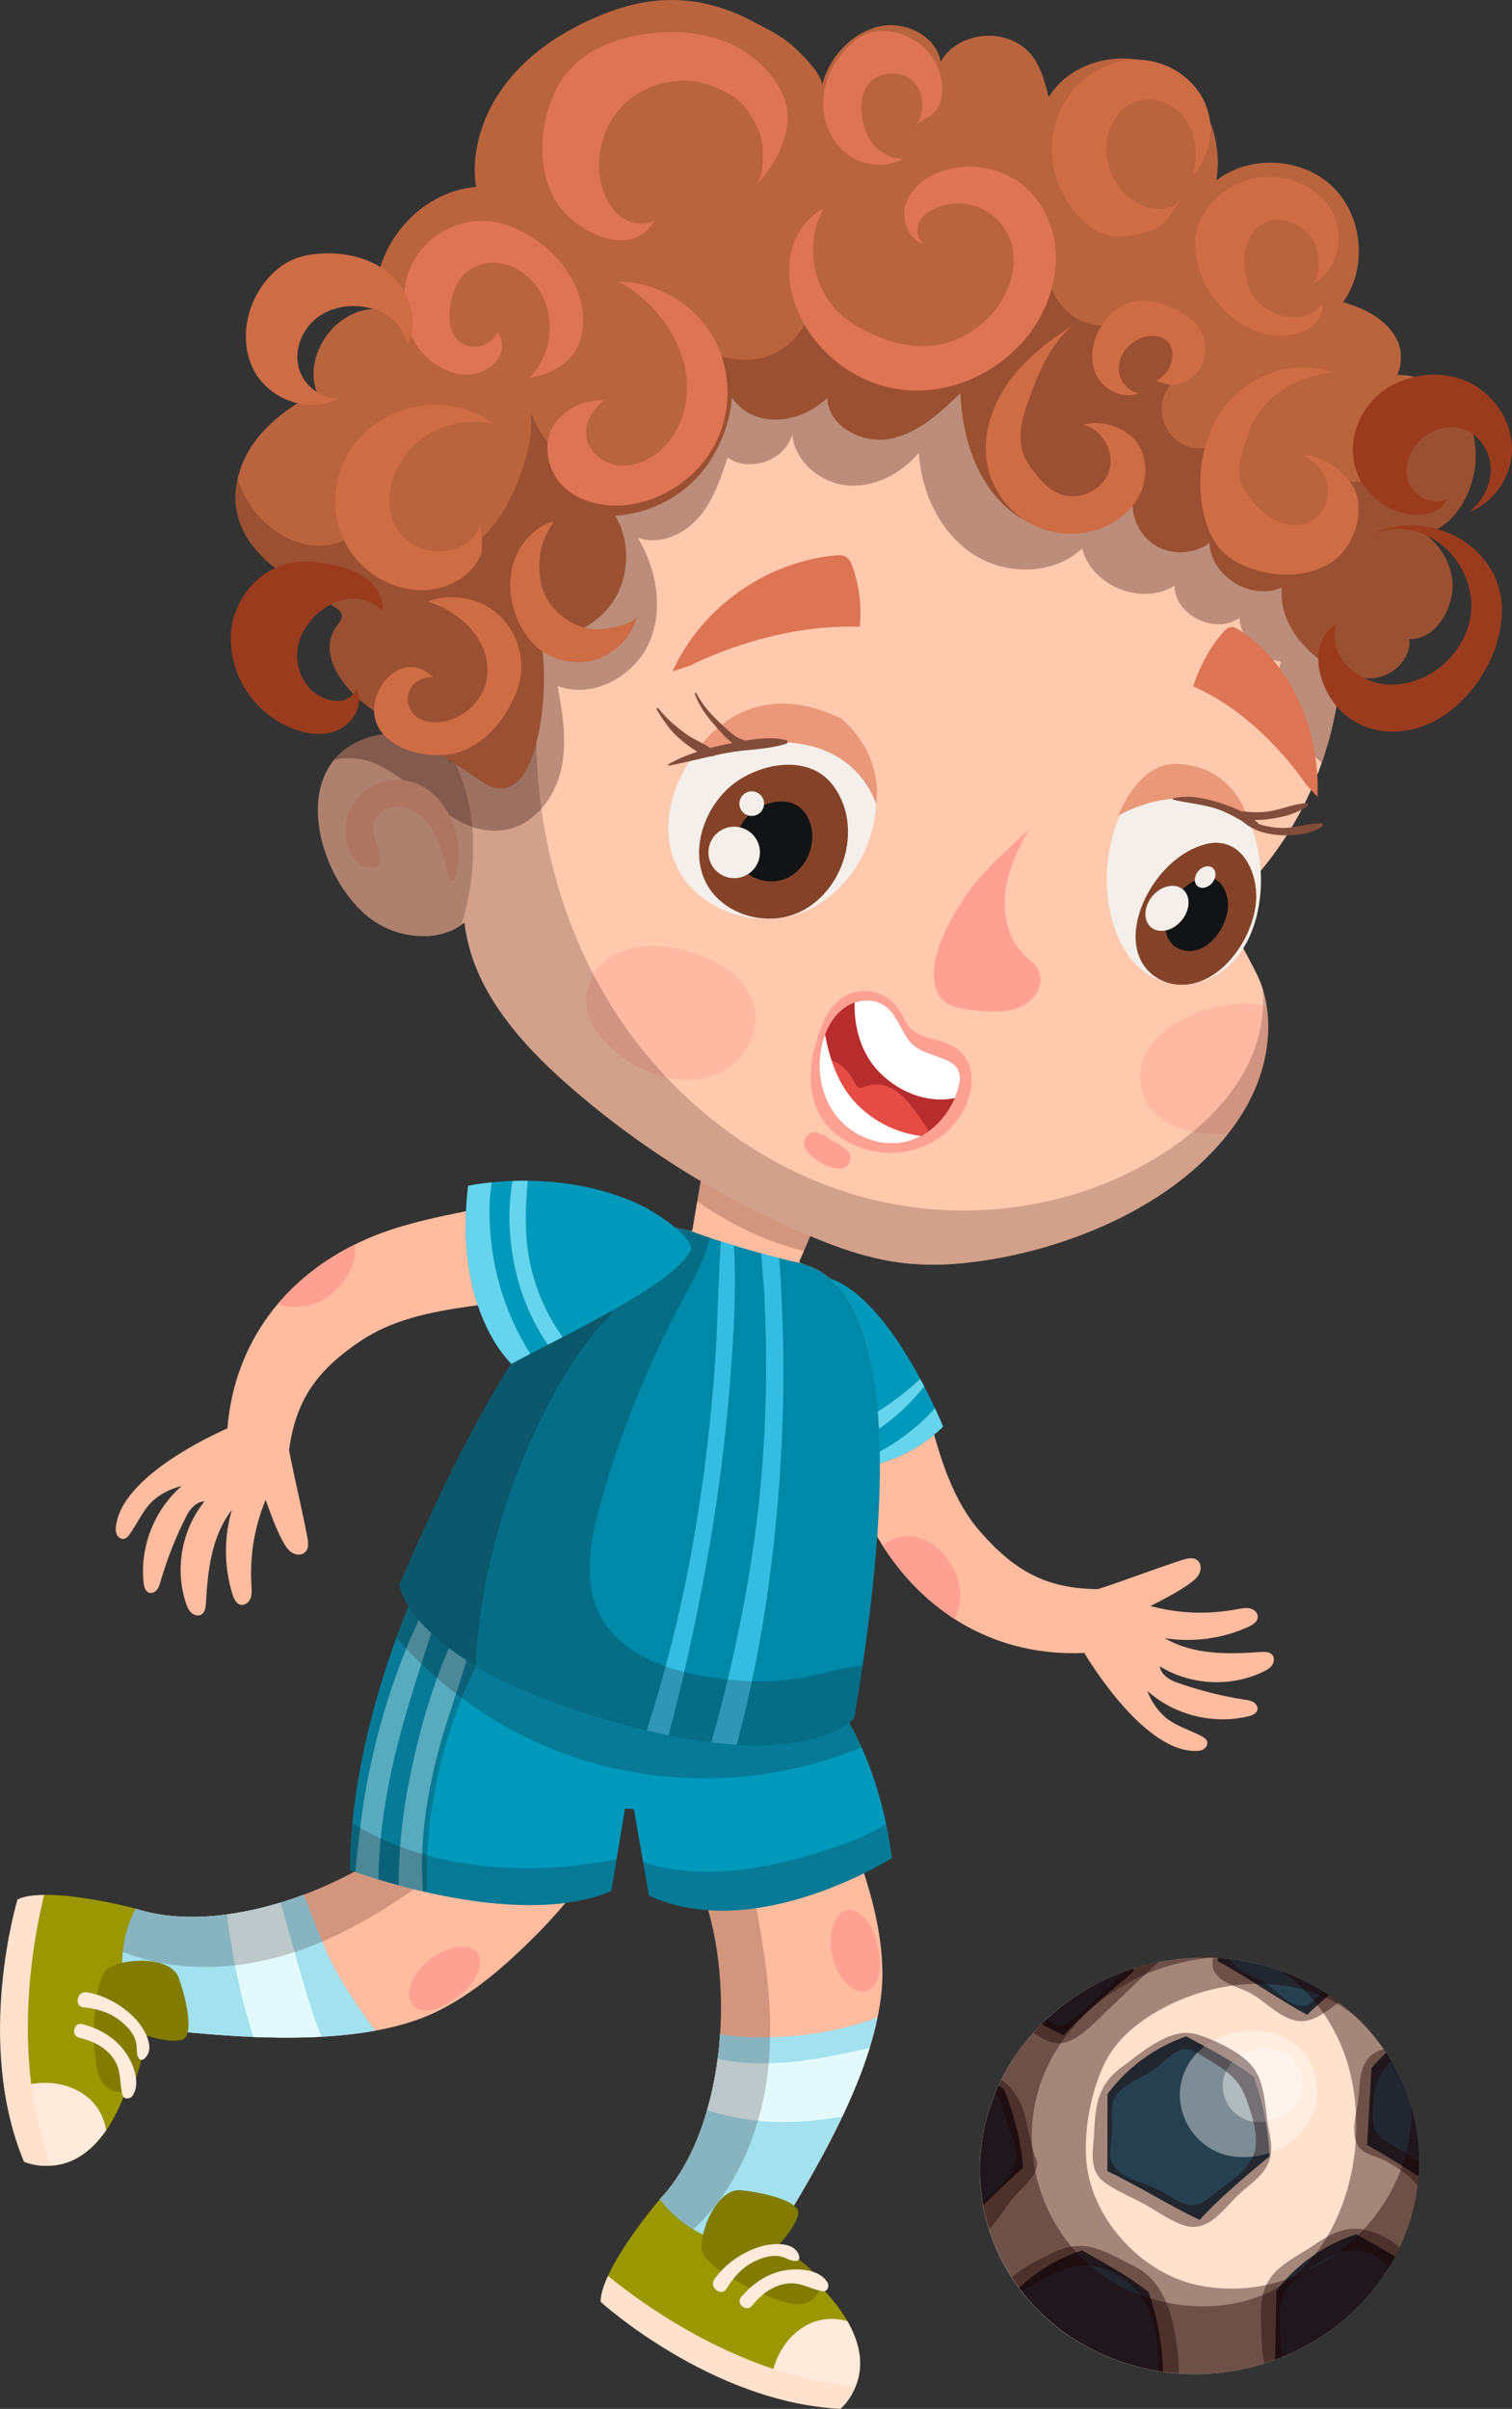 <svg width="130" height="207" viewBox="0 0 130 207" fill="none" xmlns="http://www.w3.org/2000/svg">
<rect x="0" y="0" width="130" height="207" fill="#333333" stroke="none"/>
<g clip-path="url(#clip0_118_9582)">
<path d="M79.897 121.768C80.858 125.372 81.911 128.911 84.278 131.621C87.207 134.972 89.952 136.532 94.409 136.558C96.779 135.789 99.258 134.826 101.625 134.059C102.062 133.919 102.579 133.791 102.939 134.07C103.266 134.323 103.303 134.829 103.127 135.202C102.952 135.577 102.613 135.846 102.276 136.086C101.223 136.834 100.066 137.424 98.911 138.008C101.377 138.678 103.893 138.751 106.406 138.279C106.762 138.211 107.127 138.136 107.48 138.217C107.83 138.3 108.162 138.597 108.146 138.957C108.128 139.362 107.718 139.622 107.347 139.792C105.11 140.817 102.568 141.161 100.141 140.77C102.605 142.217 105.523 142.16 108.376 141.962C108.747 141.936 109.183 141.936 109.411 142.23C109.601 142.478 109.546 142.851 109.364 143.104C109.181 143.357 108.896 143.516 108.614 143.654C105.826 145.005 102.354 144.823 99.721 143.193C99.794 143.855 100.486 144.33 101.116 144.557C103.033 145.245 105.016 145.749 107.028 146.059C107.284 146.098 107.551 146.137 107.773 146.273C107.995 146.408 108.164 146.664 108.112 146.92C108.044 147.253 107.663 147.407 107.328 147.488C104.316 148.218 100.964 147.379 98.655 145.31C98.968 146.234 99.681 147.227 100.478 147.791C101.341 148.401 102.38 148.703 103.313 149.196C103.512 149.301 103.723 149.434 103.791 149.65C103.885 149.947 103.645 150.268 103.352 150.378C103.06 150.487 102.845 150.472 102.534 150.456C97.994 150.216 93.273 142.092 93.255 142.092C93.255 142.087 93.26 142.066 93.265 142.037C85.874 142.4 79.387 138.816 75.408 132.038C74.089 129.79 73.183 127.328 72.339 124.864C72.067 124.073 71.803 123.278 71.555 122.48L79.891 121.763L79.897 121.768Z" fill="#FFBC9F"/>
<path d="M76.386 132.489C78.523 131.12 80.939 132.799 81.963 134.742C82.737 136.208 82.763 137.838 82.05 139.108C79.685 137.585 77.611 135.491 75.928 132.878C76.056 132.734 76.205 132.604 76.383 132.489H76.386Z" fill="#FFA192"/>
<path d="M65.969 110.186C65.418 113.56 67.38 121.763 69.481 126.311C69.481 126.311 76.239 127.333 81.085 122.6C81.085 122.6 76.986 112.363 71.861 110.058C70.173 109.299 66.267 108.36 65.969 110.186Z" fill="#0099BC"/>
<path d="M69.585 124.918C73.655 124.634 76.992 122.203 79.466 119.139C79.356 118.925 79.238 118.706 79.118 118.484C76.352 121.137 72.927 122.837 69.486 124.551C69.313 124.637 69.392 124.931 69.585 124.918Z" fill="#66D4ED"/>
<path d="M80.383 121.007C80.168 121.254 79.949 121.497 79.719 121.721C78.656 122.762 77.48 123.672 76.195 124.426C74.862 125.208 73.444 125.818 72.004 126.374C74.415 126.238 78.107 125.503 81.083 122.597C81.083 122.597 80.832 121.974 80.383 121.004V121.007Z" fill="#66D4ED"/>
<path d="M46.078 159.782C44.246 159.498 42.436 159.096 40.604 158.812C38.76 158.525 37.205 158.288 35.562 157.383C29.375 162.654 18.81 166.326 11.657 164.012C10.39 164.317 9.52 171.297 11.71 174.16C19.296 175.057 30.747 176.215 37.6 172.84C40.782 171.273 43.483 168.887 45.994 166.383C47.927 164.456 49.531 162.5 50.953 160.484C49.328 160.244 47.7 160.035 46.078 159.782Z" fill="#FFBC9F"/>
<path d="M26.123 162.812C21.17 164.669 15.832 165.361 11.655 164.012C10.388 164.317 9.518 171.296 11.707 174.16C17.557 174.851 25.703 175.696 32.268 174.502C31.053 172.908 29.943 171.234 28.96 169.486C27.79 167.403 27.038 165.055 26.123 162.815V162.812Z" fill="#A3E1EF"/>
<path d="M27.646 175.018C27.38 174.369 27.134 173.709 26.915 173.047C25.862 169.888 25.075 166.662 24.114 163.496C22.586 163.96 21.042 164.307 19.524 164.511C19.599 165.259 19.707 166.015 19.835 166.787C20.302 169.568 20.906 172.355 21.784 175.039C23.738 175.117 25.715 175.123 27.643 175.018H27.646Z" fill="#E3FAFC"/>
<g style="mix-blend-mode:overlay" opacity="0.2">
<path d="M35.562 157.383C29.376 162.654 18.811 166.326 11.658 164.012C11.07 164.153 10.568 165.731 10.416 167.669C15.117 169.609 20.631 169.341 25.494 167.695C29.167 166.451 32.545 164.484 35.703 162.26C36.986 161.357 38.906 160.207 39.507 158.637C38.123 158.403 36.868 158.105 35.562 157.385V157.383Z" fill="#1C0000"/>
</g>
<path d="M37.932 172.46C36.628 173.14 34.872 172.726 35.209 170.968C35.499 169.463 36.926 168.159 38.295 167.601C39.549 167.087 41.592 167.095 41.239 168.97C40.939 170.569 39.275 171.758 37.932 172.46Z" fill="#FFA192"/>
<path d="M12.156 174.708C12.156 174.708 8.812 169.492 11.657 164.01C11.657 164.01 4.065 162.01 1.722 163.217C1.722 163.217 -2.004 175.467 2.276 185.748C2.276 185.748 9.437 189.206 12.156 174.708Z" fill="#9B9700"/>
<path d="M2.276 185.747C2.265 185.721 2.255 185.695 2.244 185.669C1.847 183.572 1.709 181.429 1.847 179.3C3.817 178.667 6.15 178.964 7.684 180.351C8.462 181.053 8.972 182.054 9.131 183.061C6.027 187.56 2.276 185.75 2.276 185.75V185.747Z" fill="#FFEADC"/>
<path d="M4.374 186.097C3.02 186.222 2.059 185.758 2.059 185.758C-2.22 175.477 1.505 163.227 1.505 163.227C2.043 162.951 2.861 162.844 3.799 162.841C2.989 166.067 0.81 176.692 4.374 186.094V186.097Z" fill="#FFE1CC"/>
<path d="M11.072 179.689C11.072 179.689 8.951 180.297 8.392 177.978C7.833 175.66 7.995 170.037 9.28 169.155C10.563 168.271 14.675 168.031 15.367 169.969C16.057 171.907 16.728 175.021 15.615 175.297C14.502 175.573 12.548 174.916 12.548 174.916C12.548 174.916 12.049 178.659 11.072 179.689Z" fill="#827B00"/>
<path d="M7.08 173.936C8.499 174.314 9.774 175.024 10.672 176.208C11.407 177.175 12.159 178.951 11.396 180.088C11.192 180.393 10.644 180.446 10.531 180.015C10.249 178.946 10.458 177.971 9.805 176.972C9.134 175.944 7.976 175.373 6.814 175.107C6.061 174.935 6.33 173.738 7.078 173.939L7.08 173.936Z" fill="#FFEADC"/>
<path d="M7.472 171.203C8.969 171.453 10.432 172.27 11.501 173.334C12.264 174.095 13.507 175.949 12.405 176.917C12.269 177.034 12.031 177.063 11.929 176.878C11.681 176.435 11.809 176.067 11.712 175.574C11.569 174.841 11.049 174.252 10.492 173.774C9.526 172.945 8.418 172.627 7.18 172.494C6.346 172.405 6.618 171.059 7.472 171.2V171.203Z" fill="#FFEADC"/>
<path d="M56.724 188.995C62.518 182.884 63.359 169.669 60.107 161.908C59.678 160.888 59.174 159.91 58.623 158.961L67.461 147.329C69.906 150.886 72.036 154.54 73.642 159.073C74.826 162.411 75.821 165.872 75.868 169.416C75.973 177.042 70 186.864 65.925 193.316C62.395 194.057 56.457 190.267 56.726 188.997L56.724 188.995Z" fill="#FFBC9F"/>
<path d="M65.69 175.078C64.535 175.086 63.373 175.036 62.231 174.849C62.129 174.833 62.022 174.804 61.912 174.776C61.546 180.268 59.864 185.677 56.721 188.992C56.452 190.265 62.388 194.054 65.92 193.311C69.319 187.93 74.034 180.211 75.448 173.373C72.354 174.512 68.976 175.055 65.69 175.076V175.078Z" fill="#A3E1EF"/>
<path d="M71.926 176.591C68.958 177.193 65.982 177.533 62.962 177.144C62.584 177.094 62.158 177.008 61.708 176.904C61.51 178.427 61.204 179.921 60.791 181.345C61.541 181.57 62.244 181.742 62.803 181.867C66.016 182.587 69.219 182.423 72.42 181.885C73.347 179.929 74.165 177.942 74.771 175.991C73.82 176.208 72.866 176.401 71.928 176.591H71.926Z" fill="#E3FAFC"/>
<g style="mix-blend-mode:overlay" opacity="0.2">
<path d="M59.83 161.29C60.371 160.818 61.131 160.588 62.22 160.747C64.867 161.136 65.125 164.48 65.483 166.569C66.136 170.374 66.46 174.262 66.006 178.109C65.405 183.2 63.273 188.283 59.495 191.686C57.81 190.716 56.598 189.584 56.724 188.995C62.518 182.884 63.359 169.669 60.107 161.908C60.02 161.699 59.921 161.496 59.83 161.293V161.29Z" fill="#1C0000"/>
</g>
<path d="M75.667 168.949C75.722 170.418 74.591 171.821 73.149 170.759C71.913 169.849 71.349 168.003 71.432 166.532C71.508 165.181 72.394 163.345 73.935 164.469C75.252 165.429 75.61 167.439 75.667 168.949Z" fill="#FFA192"/>
<path d="M66.612 193.144C66.612 193.144 60.457 193.913 56.724 188.992C56.724 188.992 51.647 194.972 51.731 197.604C51.731 197.604 61.204 206.231 72.341 206.797C72.341 206.797 78.549 201.834 66.609 193.144H66.612Z" fill="#9B9700"/>
<path d="M72.344 206.799C72.315 206.799 72.286 206.797 72.258 206.794C70.191 206.249 68.192 205.451 66.327 204.41C66.602 202.361 67.874 200.389 69.789 199.601C70.758 199.202 71.881 199.171 72.861 199.463C75.594 204.197 72.344 206.799 72.344 206.799Z" fill="#FFEADC"/>
<path d="M73.559 205.06C73.091 206.333 72.255 207 72.255 207C61.118 206.434 51.645 197.807 51.645 197.807C51.626 197.202 51.88 196.42 52.282 195.575C54.853 197.692 63.524 204.228 73.559 205.063V205.06Z" fill="#FFE1CC"/>
<path d="M70.646 196.266C70.646 196.266 70.282 198.438 67.947 197.945C65.609 197.45 60.595 194.886 60.35 193.35C60.104 191.814 61.653 188.004 63.704 188.215C65.755 188.426 68.859 189.162 68.629 190.283C68.399 191.405 66.965 192.883 66.965 192.883C66.965 192.883 70.136 194.944 70.646 196.269V196.266Z" fill="#827B00"/>
<path d="M63.728 197.387C64.681 196.271 65.87 195.426 67.328 195.126C68.519 194.881 70.45 194.967 71.147 196.143C71.335 196.459 71.147 196.972 70.711 196.892C69.624 196.686 68.83 196.078 67.644 196.237C66.424 196.399 65.413 197.197 64.671 198.13C64.19 198.735 63.226 197.977 63.728 197.39V197.387Z" fill="#FFEADC"/>
<path d="M61.423 195.859C62.294 194.618 63.663 193.65 65.084 193.147C66.1 192.787 68.313 192.466 68.713 193.874C68.762 194.047 68.684 194.273 68.472 194.286C67.965 194.318 67.686 194.047 67.2 193.921C66.476 193.734 65.719 193.95 65.05 194.245C63.885 194.759 63.119 195.619 62.468 196.678C62.03 197.39 60.93 196.566 61.426 195.859H61.423Z" fill="#FFEADC"/>
<path d="M35.489 137.186L47.556 143.868L56.954 144.629L70.905 144.997C70.905 144.997 75.385 149.642 76.683 159.667C76.683 159.667 64.956 167.118 55.794 162.891L54.5 155.468L53.735 155.406L52.557 162.513C44.144 166.031 30.097 160.692 30.097 160.692C30.097 149.05 35.492 137.184 35.492 137.184L35.489 137.186Z" fill="#0099BC"/>
<path d="M40.821 140.139L39.643 139.487C37.446 143.66 36.105 148.388 35.188 152.978C34.658 155.633 34.339 158.356 34.285 161.063C34.279 161.365 34.274 161.684 34.269 162.01C34.917 162.187 35.625 162.364 36.372 162.539C36.32 161.809 36.288 161.078 36.283 160.348C36.267 157.678 36.646 155.031 37.216 152.425C38.13 148.242 39.8 144.273 40.818 140.139H40.821Z" fill="#66D4ED"/>
<path d="M32.534 161.509C32.558 160.286 32.628 159.065 32.748 157.85C33.007 155.239 33.503 152.657 34.138 150.114C35.128 146.155 36.482 142.298 37.678 138.402L36.685 137.852C34.661 141.795 33.224 145.934 32.174 150.307C31.578 152.79 31.134 155.31 30.878 157.85C30.786 158.752 30.635 159.801 30.559 160.865C30.974 161.011 31.651 161.24 32.529 161.509H32.534Z" fill="#66D4ED"/>
<g style="mix-blend-mode:overlay" opacity="0.2">
<path d="M42.146 140.874C38.394 147.441 36.468 155.054 36.688 162.612C32.868 161.749 30.091 160.695 30.091 160.695C30.091 149.053 35.486 137.187 35.486 137.187L42.146 140.874Z" fill="#1C0000"/>
</g>
<g style="mix-blend-mode:overlay" opacity="0.2">
<path d="M50.495 151.358C44.163 149.457 38.418 145.696 34.081 140.72C34.883 138.519 35.489 137.187 35.489 137.187L47.556 143.868L56.954 144.63L70.905 144.997C70.905 144.997 72.509 146.664 74.076 150.151C66.662 153.218 58.184 153.666 50.495 151.356V151.358Z" fill="#1C0000"/>
</g>
<path d="M74.891 117.139C73.044 108.117 68.467 108.962 68.739 108.368C69.177 107.406 71.793 101.159 71.793 101.159L66.076 100.421L60.867 97.962C60.867 97.962 59.689 104.631 59.537 105.676C59.42 106.493 54.053 101.219 43.964 117.139H74.891Z" fill="#FFBC9F"/>
<g style="mix-blend-mode:overlay" opacity="0.2">
<path d="M60.867 97.962L66.076 100.421L67.887 100.656C69.01 101.206 70.165 101.717 71.351 102.208C70.761 103.616 69.716 106.104 69.12 107.489C68.877 107.442 68.629 107.385 68.37 107.312C65.251 106.43 62.529 105.006 59.942 103.248C60.337 100.959 60.867 97.962 60.867 97.962Z" fill="#1C0000"/>
</g>
<path d="M59.328 105.763C60.747 106.292 62.315 106.811 64.055 107.309C65.789 107.828 67.388 108.235 68.869 108.556C70.173 109.166 79.941 109.891 73.433 147.663C73.433 147.663 69.008 152.809 52.17 147.778C35.275 142.937 34.334 136.222 34.334 136.222C49.288 100.92 57.902 105.575 59.328 105.765V105.763Z" fill="#0088A8"/>
<path d="M58.424 145.41C59.545 140.733 60.507 136 61.272 131.253C61.99 126.796 62.518 122.308 62.84 117.804C63.098 114.21 63.318 110.608 63.109 107.028C62.722 106.91 62.343 106.793 61.972 106.673C61.737 110.256 61.714 113.853 61.455 117.441C61.115 122.177 60.551 126.898 59.762 131.579C59.023 135.974 58.056 140.308 56.844 144.598C56.455 145.973 56.039 147.339 55.613 148.703C56.256 148.86 56.878 148.998 57.481 149.121C57.81 147.887 58.127 146.648 58.424 145.407V145.41Z" fill="#33BDE2"/>
<path d="M64.25 146.283C65.285 141.802 66.024 137.241 66.528 132.669C67.035 128.066 67.315 123.421 67.352 118.792C67.37 116.414 67.32 114.032 67.197 111.657C67.137 110.493 67.106 109.299 67.001 108.115C66.497 107.99 65.985 107.857 65.455 107.708C65.528 109.028 65.677 110.35 65.737 111.654C65.839 113.912 65.883 116.171 65.862 118.432C65.82 123.121 65.491 127.795 64.841 132.44C64.232 136.798 63.37 141.106 62.315 145.378C61.954 146.836 61.567 148.286 61.154 149.728C61.928 149.822 62.657 149.887 63.344 149.926C63.665 148.716 63.968 147.498 64.25 146.28V146.283Z" fill="#33BDE2"/>
<g style="mix-blend-mode:overlay" opacity="0.2">
<path d="M59.328 105.763C59.874 105.966 60.449 106.167 61.04 106.368C60.538 108.352 59.503 110.152 58.539 111.962C55.629 117.428 53.312 123.207 51.635 129.167C50.738 132.349 50.064 135.911 51.603 138.837C53.322 142.105 57.246 143.516 60.896 144.108C63.974 144.609 67.177 144.669 70.218 143.923C71.707 143.558 72.971 143.276 74.165 143.12C73.948 144.572 73.708 146.082 73.433 147.665C73.433 147.665 69.008 152.811 52.17 147.78C35.275 142.94 34.334 136.224 34.334 136.224C49.288 100.922 57.902 105.577 59.328 105.768V105.763Z" fill="#1C0000"/>
</g>
<g style="mix-blend-mode:overlay" opacity="0.2">
<path d="M50.229 109.129C51.316 109.505 52.366 110.18 52.69 111.114C53.254 112.736 51.906 113.516 50.963 114.692C48.528 117.728 46.66 121.384 45.14 124.947C42.679 130.708 41.221 136.899 40.876 143.151C34.797 139.513 34.334 136.219 34.334 136.219C40.866 120.798 46.187 113.002 50.231 109.129H50.229Z" fill="#1C0000"/>
</g>
<path d="M19.497 122.769C19.497 122.769 19.524 122.777 19.55 122.785C20.13 115.42 24.511 109.453 31.753 106.373C34.154 105.353 36.714 104.769 39.272 104.244C42.166 103.65 45.108 103.123 48.06 103.266C48.946 105.619 49.871 107.901 50.242 110.386C44.079 112.588 36.484 111.573 31.045 115.206C27.343 117.681 25.444 120.203 24.853 124.61C25.316 127.054 25.958 129.631 26.421 132.075C26.507 132.523 26.567 133.053 26.243 133.376C25.951 133.668 25.444 133.639 25.094 133.418C24.744 133.196 24.519 132.826 24.323 132.463C23.712 131.323 23.275 130.103 22.839 128.888C21.859 131.243 21.467 133.728 21.619 136.273C21.64 136.633 21.671 137.006 21.543 137.343C21.415 137.679 21.078 137.969 20.72 137.909C20.32 137.841 20.114 137.4 19.991 137.011C19.257 134.667 19.239 132.108 19.934 129.753C18.183 132.009 17.87 134.907 17.705 137.755C17.684 138.125 17.627 138.558 17.306 138.743C17.034 138.9 16.671 138.801 16.444 138.587C16.214 138.373 16.093 138.07 15.992 137.776C15.004 134.844 15.626 131.428 17.58 129.028C16.911 129.015 16.352 129.644 16.049 130.236C15.121 132.046 14.369 133.947 13.805 135.9C13.732 136.151 13.661 136.406 13.499 136.61C13.337 136.813 13.06 136.949 12.815 136.865C12.491 136.756 12.386 136.357 12.35 136.018C12.007 132.94 13.269 129.73 15.615 127.706C14.659 127.902 13.58 128.478 12.919 129.195C12.203 129.97 11.772 130.961 11.164 131.824C11.033 132.009 10.873 132.2 10.654 132.239C10.346 132.294 10.058 132.017 9.988 131.712C9.917 131.407 9.959 131.198 10.014 130.89C10.829 126.426 19.5 122.782 19.503 122.764L19.497 122.769Z" fill="#FFBC9F"/>
<path d="M23.876 112.063C25.611 110.006 27.831 108.274 30.483 106.959C30.888 109.043 28.806 111.443 26.998 112.05C26.018 112.379 24.869 112.418 23.873 112.063H23.876Z" fill="#FFA192"/>
<path d="M59.362 107.507C57.737 110.517 48.379 114.786 43.98 117.196C43.98 117.196 38.984 112.723 40.246 101.9C40.246 101.9 48.011 100.197 55.057 103.548C56.729 104.344 59.872 106.563 59.362 107.51V107.507Z" fill="#0099BC"/>
<path d="M42.908 110.254C42.279 107.956 42.012 105.575 42.106 103.191C42.125 102.719 42.2 102.177 42.284 101.605C41.014 101.733 40.246 101.9 40.246 101.9C38.982 112.723 43.98 117.196 43.98 117.196C44.463 116.93 45.009 116.643 45.594 116.338C44.405 114.45 43.499 112.408 42.908 110.254Z" fill="#66D4ED"/>
<path d="M45.785 109.437C45.059 106.754 45.134 104.127 45.377 101.47C44.917 101.465 44.479 101.47 44.066 101.485C43.562 104.331 43.807 107.361 44.562 110.084C45.056 111.873 45.824 113.6 46.84 115.154C46.929 115.29 47.026 115.415 47.117 115.548C47.525 115.339 47.94 115.123 48.366 114.904C48.194 114.653 48.034 114.411 47.893 114.194C46.947 112.728 46.242 111.119 45.785 109.437Z" fill="#66D4ED"/>
<path d="M38.909 65.704C37.323 63.539 34.303 62.548 31.74 63.351C24.448 65.636 27.353 75.943 32.205 79.184C34.459 80.689 37.853 81.002 39.935 79.268C40.554 84.883 44.586 89.504 48.836 93.234C55.323 98.924 62.792 103.496 70.813 106.686C74.936 108.326 78.381 108.994 82.797 108.551C91.512 107.677 102.276 103.358 107.007 95.346C108.859 92.214 109.63 88.328 108.528 84.862C107.702 82.259 104.523 78.772 106.485 76.874C116.336 67.344 118.421 50.895 110.636 39.472C101.714 26.385 78.7 17.054 63.312 21.615C50.613 25.381 41.137 36.903 38.477 49.667C37.372 54.974 36.552 60.816 38.906 65.704H38.909Z" fill="#FFC9AE"/>
<path d="M77.723 87.546C76.911 85.684 75.006 84.627 73.007 85.425C71.338 86.093 70.617 88.033 70.149 89.619C69.13 93.077 69.721 96.648 73.251 98.304C76.657 99.905 80.811 98.94 82.742 95.599C83.643 94.037 84.001 91.87 82.645 90.441C81.203 88.92 78.666 89.708 77.723 87.546Z" fill="#FFA192"/>
<g style="mix-blend-mode:overlay" opacity="0.3">
<path d="M113.648 65.529C116.629 56.975 115.838 47.103 110.636 39.472C101.714 26.385 78.7 17.054 63.312 21.615C50.613 25.381 41.137 36.903 38.478 49.667C37.373 54.974 36.552 60.816 38.906 65.704C37.32 63.539 34.3 62.548 31.737 63.351C30.415 63.766 29.433 64.447 28.73 65.299C34.48 63.904 37.736 72.372 43.533 71.29C45.936 70.841 47.674 68.58 48.23 66.204C48.787 63.828 48.39 61.343 47.935 58.944C50.9 60.089 54.466 58.19 55.778 55.3C57.092 52.411 56.465 48.919 54.832 46.196C56.648 46.882 58.756 45.969 60.036 44.511C61.316 43.056 61.951 41.157 62.555 39.316C64.431 40.648 67.495 39.571 68.117 37.357C68.342 39.676 70.546 41.514 72.872 41.713C75.197 41.911 77.493 40.696 79.003 38.914C79.22 42.299 80.785 45.711 83.615 47.591C86.444 49.469 90.579 49.461 93.048 47.127C93.837 50.35 98.151 52.1 100.97 50.34C101.04 52.885 104.502 54.583 106.563 53.084C106.691 54.951 108.264 56.62 110.124 56.862C109.277 60.06 111.03 63.471 113.646 65.531L113.648 65.529Z" fill="#1C0000"/>
</g>
<path opacity="0.4" d="M62.547 83.3C63.757 84.168 64.707 85.467 64.914 86.938C65.186 88.871 64.08 90.855 62.414 91.875C60.747 92.895 58.62 93.012 56.752 92.444C53.382 91.419 48.857 87.929 50.945 83.923C53.027 79.928 59.584 81.172 62.544 83.297L62.547 83.3Z" fill="#FFA192"/>
<path opacity="0.4" d="M107.558 86.239C108.01 86.268 108.462 86.351 108.901 86.474C109.366 89.496 108.577 92.691 107.01 95.346C106.592 96.056 106.124 96.734 105.615 97.383C102.328 97.667 98.349 96.648 98.054 92.908C97.699 88.417 103.919 86.002 107.558 86.239Z" fill="#FFA192"/>
<path d="M29.802 70.429C30.188 68.609 31.878 67.221 33.71 67.044C38.005 66.632 40.476 72.103 39.042 75.603C38.987 75.739 38.773 75.734 38.723 75.596C37.976 73.53 37.73 70.943 35.614 69.725C34.394 69.023 32.683 69.219 32.179 70.719C31.803 71.838 32.696 72.709 32.717 73.796C32.725 74.14 32.505 74.571 32.1 74.573C30.039 74.581 29.444 72.119 29.802 70.429Z" fill="#FFB899"/>
<path d="M80.657 85.41C81.182 86.442 82.525 86.685 83.677 86.805C85.067 86.951 86.535 87.084 87.805 86.5C88.978 85.96 89.877 84.52 89.284 83.373C89.02 82.859 88.523 82.517 88.108 82.116C86.703 80.757 86.214 78.65 86.439 76.71C86.663 74.769 87.515 72.957 88.466 71.248C86.517 73.136 84.555 74.746 83.027 76.989C81.496 79.231 79.424 82.987 80.654 85.407L80.657 85.41Z" fill="#FFA192"/>
<path d="M62.092 62.634C58.892 64.791 56.797 69.089 57.656 72.935C58.542 76.894 62.607 79.218 66.502 78.95C73.627 78.459 77.796 69.19 73.763 63.403C71.129 59.624 65.476 60.352 62.092 62.634Z" fill="#F4EFEA"/>
<path d="M63.145 67.302C60.917 68.972 59.561 72.143 60.318 74.881C61.1 77.703 64.109 79.231 66.907 78.898C72.023 78.29 74.695 71.465 71.581 67.441C69.549 64.812 65.502 65.537 63.145 67.302Z" fill="#844329"/>
<path d="M64.768 69.696C63.61 70.562 62.905 72.21 63.299 73.632C63.704 75.098 65.269 75.89 66.722 75.718C69.379 75.403 70.766 71.859 69.149 69.767C68.093 68.403 65.993 68.778 64.768 69.694V69.696Z" fill="#121314"/>
<path d="M60.922 73.019C60.794 74.234 61.674 75.322 62.892 75.45C64.109 75.578 65.199 74.699 65.327 73.483C65.455 72.268 64.574 71.18 63.357 71.053C62.139 70.925 61.05 71.804 60.922 73.019Z" fill="#F4EFEA"/>
<path d="M63.579 68.948C63.516 69.529 63.939 70.049 64.522 70.111C65.105 70.174 65.624 69.751 65.687 69.17C65.75 68.588 65.327 68.069 64.744 68.006C64.162 67.944 63.642 68.366 63.579 68.948Z" fill="#F4EFEA"/>
<path d="M106.903 69.618C108.643 72.547 109.006 77.228 107.342 80.679C105.63 84.233 102.051 85.365 99.298 84.061C94.258 81.675 93.733 71.676 98.224 67.216C101.155 64.306 105.063 66.522 106.905 69.618H106.903Z" fill="#F4EFEA"/>
<path d="M108.008 77.056C107.989 79.417 106.521 82.325 104.295 83.777C102.001 85.274 99.475 84.664 98.307 82.903C96.175 79.685 99.454 73.564 103.721 72.526C106.506 71.848 108.029 74.563 108.008 77.059V77.056Z" fill="#844329"/>
<path d="M105.583 77.799C105.573 79.025 104.813 80.535 103.655 81.289C102.464 82.066 101.152 81.751 100.546 80.835C99.439 79.163 101.142 75.984 103.357 75.445C104.805 75.092 105.594 76.501 105.583 77.797V77.799Z" fill="#121314"/>
<path d="M99.083 77.007C98.328 77.906 98.276 79.103 98.966 79.685C99.658 80.264 100.831 80.006 101.586 79.106C102.341 78.206 102.393 77.009 101.704 76.428C101.011 75.849 99.838 76.107 99.083 77.007Z" fill="#F4EFEA"/>
<path d="M103.018 74.868C102.657 75.298 102.631 75.872 102.963 76.148C103.295 76.425 103.854 76.302 104.217 75.872C104.577 75.442 104.603 74.868 104.272 74.591C103.94 74.315 103.381 74.438 103.018 74.868Z" fill="#F4EFEA"/>
<g style="mix-blend-mode:overlay" opacity="0.2">
<path d="M32.202 79.182C27.351 75.943 24.446 65.633 31.737 63.349C34.3 62.545 37.32 63.539 38.906 65.701C36.552 60.816 37.373 54.972 38.478 49.664C41.137 36.901 50.61 25.379 63.312 21.613C78.698 17.051 101.714 26.383 110.636 39.47C111.326 40.481 111.934 41.535 112.473 42.62C104.815 34.679 94.835 28.946 84.043 26.578C81.093 25.931 78.068 25.522 75.056 25.715C67.061 26.226 59.757 31.038 54.929 37.42C50.103 43.801 46.793 51.725 46.227 59.7C45.571 68.945 47.616 78.444 52.494 86.33C57.371 94.217 65.141 100.385 74.092 102.847C83.042 105.309 93.095 103.898 100.734 98.63C103.465 96.747 105.92 94.345 107.357 91.359C108.306 89.384 108.763 87.133 108.556 84.969C109.607 88.409 108.836 92.245 107.005 95.346C102.273 103.355 91.51 107.674 82.794 108.55C78.379 108.994 74.933 108.326 70.811 106.686C62.79 103.494 55.321 98.922 48.834 93.234C44.581 89.504 40.552 84.883 39.933 79.268C37.851 81.002 34.457 80.689 32.202 79.184V79.182Z" fill="#1C0000"/>
</g>
<g style="mix-blend-mode:overlay" opacity="0.2">
<path d="M37.858 62.663C38.099 63.706 38.438 64.725 38.909 65.704C37.323 63.539 34.303 62.548 31.74 63.351C24.448 65.636 27.353 75.943 32.205 79.184C34.36 80.624 37.558 80.968 39.653 79.476C40.471 77.038 40.758 74.417 40.664 71.838C40.539 68.356 39.246 65.584 37.858 62.663Z" fill="#1C0000"/>
</g>
<g style="mix-blend-mode:overlay" opacity="0.2">
<path d="M53.009 159.78L52.554 162.515C44.142 166.034 30.094 160.695 30.094 160.695C30.094 159.349 30.17 158.004 30.295 156.671C32.999 158.34 36.066 159.451 39.204 160.007C43.711 160.805 48.497 160.669 53.009 159.78Z" fill="#1C0000"/>
</g>
<g style="mix-blend-mode:overlay" opacity="0.2">
<path d="M55.791 162.894L55.289 160.014C60.214 161.647 65.747 160.648 70.758 159.081C72.626 158.497 74.541 157.782 76.184 156.739C76.378 157.659 76.547 158.635 76.681 159.67C76.681 159.67 64.953 167.121 55.791 162.894Z" fill="#1C0000"/>
</g>
<path d="M125.567 34.911C124.333 33.213 122.217 32.214 120.14 32.214C120.54 31.288 120.569 30.143 120.125 29.228C119.276 27.473 117.353 26.505 115.477 25.965C117.593 23.018 117.18 18.543 114.563 16.029C111.945 13.515 107.449 13.28 104.583 15.505C105.204 11.788 103.459 7.675 100.133 5.892C96.808 4.108 92.126 5.13 90.164 8.348C89.605 6.129 89.025 3.967 86.284 3.229C84.393 2.72 81.911 3.417 80.882 5.318C80.469 2.934 77.496 1.622 75.194 2.376C72.892 3.13 71.265 5.054 70.643 7.394C70.886 6.481 68.59 4.298 67.947 3.769C66.954 2.952 65.755 2.376 64.621 1.787C60.472 -0.378 56.415 -0.535 52.206 1.09C41.581 5.198 40.34 12.837 40.936 16.065C35.894 16.444 31.724 21.55 32.369 26.557C28.908 26.463 26.031 30.475 27.238 33.714C25.24 34.744 23.333 36.048 21.982 37.845C20.631 39.639 19.897 41.986 20.401 44.174C21.295 48.039 25.404 50.05 28.772 52.155C29.052 52.33 29.36 52.551 29.394 52.88C29.43 53.203 29.19 53.482 28.991 53.741C27.15 56.143 29.558 59.377 32.093 61.035C35.039 62.962 37.986 64.89 40.933 66.82C46.9 71.686 47.42 56.203 46.284 54.786C48.821 55.003 51.431 53.707 52.786 51.553C54.142 49.401 54.179 46.49 52.883 44.302C56.128 44.148 59.252 42.359 61.021 39.639C62.092 37.991 62.792 36.082 62.918 34.16C63.435 34.892 64.167 35.484 65.01 35.782C67.103 36.52 69.522 35.711 71.137 34.188C71.184 36.627 74.12 38.163 76.521 37.704C78.922 37.248 80.822 35.474 82.577 33.779C82.718 37.654 84.017 41.739 87.115 44.078C90.214 46.417 95.347 46.18 97.401 42.886C97.215 44.477 98.056 46.141 99.452 46.936C100.847 47.729 102.709 47.607 103.987 46.636C104.081 49.513 107.598 51.678 110.215 50.47C109.925 53.107 111.736 55.587 113.959 57.037C115.281 57.9 116.875 58.513 118.426 58.221C119.978 57.929 121.373 56.476 121.159 54.914C123.124 55.042 124.592 52.896 124.856 50.95C125.122 49.002 124.064 47.025 122.484 45.851C123.751 45.622 124.796 44.693 125.52 43.629C127.265 41.068 127.382 37.417 125.561 34.908L125.567 34.911Z" fill="#BA643E"/>
<g style="mix-blend-mode:overlay" opacity="0.2">
<path d="M124.859 50.953C125.125 49.004 124.067 47.028 122.486 45.854C123.753 45.624 124.799 44.696 125.522 43.632C127.267 41.071 127.385 37.42 125.564 34.911C125.086 34.254 124.475 33.701 123.785 33.27C123.443 33.341 123.106 33.435 122.774 33.562C121.778 33.948 120.867 34.613 120.323 35.531C119.571 36.804 119.592 38.398 118.962 39.736C118.332 41.073 116.391 42.038 115.422 40.922C116.864 43.129 115.524 46.459 113.06 47.403C110.597 48.347 107.618 47.09 106.21 44.863C104.802 42.636 104.831 39.694 105.871 37.271C104.886 38.525 102.942 38.904 101.557 38.111C100.173 37.318 99.517 35.453 100.105 33.969C100.486 33.007 101.293 32.261 101.667 31.296C102.443 29.293 100.324 26.771 98.174 26.797C96.81 27.997 94.739 28.328 93.067 27.611C91.395 26.894 90.209 25.167 90.143 23.352C89.908 24.979 89.158 26.529 88.03 27.723C86.791 29.035 85.138 29.898 83.421 30.459C80.869 31.293 78.055 31.489 75.5 30.662C72.945 29.836 70.473 28.146 69.59 25.613C69.906 28.289 67.328 30.68 64.637 30.9C61.946 31.119 59.367 29.674 57.416 27.812C60.049 30.227 60.731 34.561 58.816 37.579C56.904 40.596 52.533 41.812 49.408 40.075C47.606 39.073 46.378 37.318 45.61 35.378C45.842 37.094 45.414 38.943 44.816 40.607C44.097 42.604 43.13 44.566 41.607 46.044C40.082 47.523 37.919 48.459 35.821 48.118C33.723 47.773 31.847 45.932 31.855 43.812C31.416 45.46 29.807 46.647 28.111 46.858C26.416 47.069 24.691 46.422 23.34 45.379C21.961 44.313 20.971 42.808 20.435 41.152C20.208 42.148 20.179 43.181 20.409 44.18C21.303 48.045 25.412 50.055 28.78 52.16C29.059 52.335 29.368 52.556 29.402 52.885C29.438 53.209 29.198 53.488 28.999 53.746C27.157 56.148 29.566 59.382 32.1 61.04C35.047 62.968 37.994 64.895 40.941 66.825C46.908 71.691 47.428 56.208 46.292 54.792C48.828 55.008 51.438 53.712 52.794 51.558C54.15 49.406 54.187 46.495 52.891 44.307C56.136 44.154 59.26 42.364 61.029 39.644C62.1 37.996 62.8 36.087 62.926 34.165C63.443 34.898 64.174 35.49 65.018 35.787C67.111 36.525 69.53 35.717 71.145 34.194C71.192 36.632 74.128 38.168 76.529 37.709C78.93 37.253 80.829 35.479 82.585 33.784C82.726 37.66 84.025 41.744 87.123 44.083C90.222 46.422 95.355 46.185 97.409 42.891C97.223 44.482 98.064 46.146 99.46 46.941C100.855 47.734 102.717 47.612 103.995 46.642C104.089 49.518 107.605 51.683 110.223 50.475C109.933 53.112 111.744 55.592 113.967 57.042C115.289 57.906 116.883 58.518 118.434 58.226C119.986 57.934 121.381 56.481 121.167 54.919C123.132 55.047 124.6 52.901 124.864 50.955L124.859 50.953Z" fill="#1C0000"/>
</g>
<path d="M73.287 48.668C73.164 48.337 73.005 47.985 72.692 47.82C72.438 47.685 72.132 47.7 71.845 47.727C65.855 48.274 60.292 52.228 57.818 57.702C58.341 57.525 58.863 57.35 59.386 57.173C59.386 57.173 66.262 53.555 73.914 53.866C74.102 52.16 73.883 50.277 73.287 48.668Z" fill="#DD7454"/>
<path d="M105.063 54.445C105.283 54.187 105.539 53.923 105.839 53.887C106.082 53.858 106.307 53.986 106.513 54.116C110.832 56.844 113.512 62.54 113.277 68.486C112.951 68.129 112.624 67.774 112.298 67.417C112.298 67.417 108.494 61.541 102.589 58.985C103.104 57.35 103.995 55.699 105.063 54.445Z" fill="#DD7454"/>
<path d="M79.484 20.976C78.896 20.627 78.74 19.79 79.014 19.164C79.285 18.538 79.884 18.108 80.516 17.847C81.862 17.286 83.46 17.383 84.73 18.1C85.997 18.817 86.904 20.139 87.113 21.576C87.236 22.421 87.131 23.29 86.888 24.111C85.968 27.238 82.917 29.614 79.656 29.744C78.003 29.812 76.362 29.353 74.86 28.654C73.872 28.195 72.927 27.627 72.14 26.876C69.792 24.635 69.214 20.768 70.8 17.941C68.31 19.226 67.451 22.158 68.015 24.899C68.929 29.345 72.961 32.913 77.472 33.482C81.984 34.048 86.682 31.69 89.088 27.838C90.214 26.033 90.875 23.913 90.775 21.79C90.679 19.667 89.788 17.557 88.205 16.136C86.177 14.316 83.069 13.802 80.561 14.874C79.322 15.403 78.186 16.368 77.843 17.667C77.499 18.965 78.173 20.671 79.484 20.976Z" fill="#DD7454"/>
<path d="M67.519 8.711C66.719 6.392 64.762 4.575 62.495 3.636C60.227 2.697 57.677 2.577 55.253 2.963C52.909 3.336 50.548 4.228 48.967 5.996C47.898 7.188 47.251 8.711 46.906 10.27C46.407 12.529 46.54 14.986 47.629 17.028C49.072 19.727 54.223 22.536 56.256 18.965C55.394 19.401 54.286 19.247 53.481 18.694C52.614 18.1 52.068 17.124 51.773 16.115C51.057 13.664 51.776 10.852 53.578 9.042C55.381 7.232 58.194 6.499 60.653 7.198C61.35 7.396 62.014 7.699 62.651 8.043C63.994 8.771 64.77 10.14 65.345 11.499C65.687 12.31 65.789 15.137 64.964 15.919C66.743 14.232 68.315 11.027 67.516 8.708L67.519 8.711Z" fill="#DD7454"/>
<path d="M47.964 36.066C46.529 37.631 46.906 40.32 48.429 41.798C49.952 43.277 52.282 43.676 54.377 43.322C57.502 42.792 60.316 40.672 61.659 37.806C63.001 34.94 62.819 31.408 61.165 28.712C59.511 26.015 56.426 24.241 53.259 24.2C55.833 25.736 57.81 27.968 58.699 30.827C59.59 33.685 58.855 37.143 56.475 38.961C55.472 39.728 54.176 40.176 52.935 39.952C51.694 39.728 50.566 38.731 50.406 37.482C50.255 36.296 50.968 35.133 51.927 34.413C50.372 34.337 49.017 34.921 47.966 36.066H47.964Z" fill="#DD7454"/>
<path d="M50.085 28.336C50.508 25.081 48.324 21.928 45.503 20.246C44.431 19.607 43.245 19.127 42.002 19.007C39.58 18.773 37.09 20.027 35.781 22.074C34.472 24.122 34.365 26.863 35.452 29.038C36.51 31.158 39.008 32.752 41.257 31.998C41.963 31.761 42.611 31.288 42.942 30.621C43.272 29.953 43.232 29.087 42.744 28.527C42.561 29.158 41.939 29.554 41.309 29.737C40.68 29.922 39.959 29.763 39.465 29.33C38.655 28.623 38.561 27.397 38.71 26.331C38.849 25.353 39.159 24.359 39.841 23.642C40.672 22.768 41.983 22.429 43.17 22.656C44.356 22.883 45.403 23.629 46.127 24.594C47.862 26.902 47.574 30.488 45.49 32.488C47.914 32.042 49.772 30.775 50.09 28.336H50.085Z" fill="#DD7454"/>
<path d="M41.346 47.62C40.57 49.638 38.266 50.768 36.1 50.718C33.318 50.653 30.671 48.848 29.514 46.321C28.357 43.794 28.701 40.667 30.305 38.395C31.91 36.124 34.692 34.76 37.477 34.786C39.24 34.801 41.012 35.359 42.402 36.444C40.688 35.983 38.736 36.306 37.169 37.141C35.601 37.975 34.373 39.42 33.801 41.097C33.268 42.662 33.349 44.521 34.376 45.818C35.23 46.895 36.651 47.448 38.026 47.388C39.478 47.322 41.014 46.425 41.286 44.999C41.396 45.544 41.545 47.103 41.346 47.622V47.62Z" fill="#CE6C46"/>
<path d="M51.974 54.033C51.078 54.181 50.145 53.991 49.333 53.592C47.946 52.909 46.809 51.607 46.519 50.089C45.858 46.647 47.619 45.15 47.577 44.787C45.905 45.309 44.612 46.775 44.121 48.452C43.63 50.129 43.888 51.975 44.646 53.55C44.965 54.213 45.372 54.839 45.892 55.36C47.211 56.68 49.26 57.222 51.06 56.729C52.86 56.236 54.344 54.724 54.803 52.916C54.32 53.683 52.868 53.884 51.971 54.033H51.974Z" fill="#CE6C46"/>
<path d="M44.745 58.198C45.09 56.151 44.259 53.947 42.647 52.635C41.035 51.323 38.708 50.95 36.766 51.696C38.188 52.116 39.502 52.94 40.487 54.046C41.474 55.149 42.059 56.651 41.884 58.122C41.631 60.258 39.638 62.047 37.485 62.071C36.863 62.078 36.218 61.943 35.737 61.549C35.1 61.025 34.877 60.062 35.217 59.311C35.559 58.563 36.435 58.096 37.247 58.232C36.571 57.496 35.552 57.118 34.603 57.428C34.052 57.608 33.574 57.968 33.19 58.401C32.437 59.244 32.017 60.409 32.202 61.523C32.688 64.449 37.012 65.404 39.395 64.653C41.398 64.022 42.958 62.376 43.927 60.514C44.306 59.783 44.612 59.009 44.748 58.198H44.745Z" fill="#CE6C46"/>
<path d="M97.9 38.236C98.678 39.543 98.634 41.256 97.934 42.607C97.234 43.958 95.94 44.952 94.504 45.458C92.557 46.143 90.318 45.953 88.516 44.952C86.713 43.95 85.373 42.151 84.928 40.137C84.393 37.696 85.161 35.099 86.577 33.041C87.993 30.98 90.002 29.397 92.108 28.049C90.094 29.901 89.111 32.407 88.231 34.994C87.789 36.296 87.517 37.735 87.99 39.026C88.225 39.668 88.633 40.231 89.069 40.761C89.613 41.42 90.227 42.057 91.01 42.401C92.604 43.102 94.713 42.237 95.319 40.607C95.925 38.977 94.861 36.927 93.168 36.512C94.757 36.004 97.046 36.807 97.897 38.239L97.9 38.236Z" fill="#CE6C46"/>
<path d="M90.741 15.03C90.054 12.631 90.551 9.911 92.09 7.947C93.498 6.15 95.776 5.031 98.057 5.138C100.34 5.245 102.548 6.627 103.527 8.687C104.507 10.748 104.146 13.403 102.563 15.048C103.01 13.416 102.874 11.559 101.879 10.19C100.883 8.82 98.927 8.114 97.39 8.828C96.591 9.199 95.977 9.9 95.59 10.69C94.376 13.163 95.614 16.532 98.143 17.633C99.264 18.121 100.737 18.118 101.534 17.192C100.74 18.113 100.58 19.031 99.344 19.636C98.362 20.118 96.802 20.423 95.705 20.296C93.304 20.017 91.35 17.169 90.736 15.03H90.741Z" fill="#CE6C46"/>
<path d="M80.456 5.404C79.863 4.282 78.818 3.422 77.626 2.984C76.545 2.587 75.304 2.535 74.261 3.025C73.734 3.273 73.274 3.651 72.864 4.068C71.659 5.294 70.844 6.94 70.771 8.656C70.701 10.372 71.419 12.14 72.78 13.197C74.141 14.253 76.129 14.493 77.634 13.658C76.608 13.666 75.623 13.1 74.998 12.286C74.376 11.47 74.089 10.432 74.063 9.407C74.047 8.755 74.136 8.08 74.463 7.514C75.205 6.225 77.174 5.91 78.334 6.843C79.492 7.774 79.641 9.684 78.7 10.836C79.257 10.156 80.346 10.059 80.785 8.964C81.227 7.858 81.002 6.429 80.458 5.406L80.456 5.404Z" fill="#DD7454"/>
<path d="M105.808 27.144C103.82 25.47 102.516 22.82 102.796 20.408C103.122 17.57 105.881 15.377 108.739 15.205C111.093 15.064 113.583 16.235 114.628 18.347C115.676 20.457 114.902 23.399 112.781 24.424C113.518 23.889 113.421 22.544 113.262 21.649C113.1 20.755 112.501 19.975 111.746 19.469C110.947 18.937 109.912 18.689 109.006 19.005C108.068 19.331 107.399 20.217 107.14 21.177C106.882 22.134 106.981 23.157 107.206 24.122C107.645 26.01 109.434 27.337 111.438 27.272C112.326 27.243 113.23 26.823 113.685 26.062C113.828 27.155 112.938 28.174 111.898 28.545C109.74 29.309 107.522 28.586 105.811 27.147L105.808 27.144Z" fill="#CE6C46"/>
<path d="M103.08 28.185C102.597 27.48 101.86 26.993 101.098 26.609C99.831 25.973 98.339 25.579 96.999 26.041C96.084 26.357 95.332 27.045 94.793 27.848C93.96 29.092 93.607 30.741 94.206 32.11C94.804 33.481 96.515 34.371 97.895 33.787C96.839 33.622 96.092 32.493 96.191 31.429C96.293 30.368 97.111 29.455 98.104 29.056C98.948 28.717 100.079 28.795 100.562 29.567C100.826 29.987 100.834 30.524 100.729 31.009C100.567 31.76 100.105 32.399 99.399 32.712C102.312 34.128 104.82 30.722 103.08 28.185Z" fill="#CE6C46"/>
<path d="M116.162 41.525C117.538 43.478 116.587 46.798 114.646 48.199C112.705 49.597 110.043 49.649 107.768 48.913C106.858 48.621 105.973 48.204 105.273 47.554C104.201 46.563 103.658 45.119 103.394 43.682C102.804 40.463 103.533 36.935 105.701 34.481C107.869 32.026 111.537 30.863 114.61 32.003C111.778 32.259 109.092 33.727 107.762 36.238C107.271 37.167 106.999 38.194 106.733 39.209C106.618 39.65 106.5 40.098 106.508 40.555C106.524 41.441 107.01 42.255 107.569 42.946C108.219 43.755 109.014 44.48 109.98 44.861C110.947 45.241 112.104 45.231 112.969 44.657C113.92 44.023 114.364 42.766 114.129 41.65C113.894 40.534 113.042 39.595 111.995 39.139C113.494 39.058 115.302 40.302 116.167 41.525H116.162Z" fill="#CE6C46"/>
<path d="M119.304 33.33C121.326 32.066 123.981 31.81 126.154 32.788C128.328 33.766 129.919 35.998 129.997 38.38C130.078 40.761 128.571 43.147 126.337 43.987C127.448 43.082 128.2 41.697 128.171 40.265C128.143 38.833 127.254 37.412 125.911 36.911C124.545 36.403 122.917 36.919 121.933 37.993C121.06 38.946 120.655 40.39 121.164 41.574C121.674 42.761 123.22 43.47 124.365 42.87C124.075 43.864 122.863 44.276 121.823 44.248C119.978 44.195 118.189 43.191 117.188 41.645C115.372 38.844 116.556 35.047 119.304 33.328V33.33Z" fill="#9B3B1E"/>
<path d="M34.287 27.992C33.702 27.238 32.819 26.753 31.896 26.503C30.352 26.083 28.605 26.309 27.319 27.264C26.034 28.216 25.297 29.922 25.652 31.481C26.008 33.041 27.526 34.3 29.125 34.209C26.666 35.625 23.202 34.371 21.857 31.875C20.514 29.379 21.146 26.106 23.006 23.962C23.565 23.318 24.229 22.755 24.997 22.387C25.77 22.017 26.632 21.855 27.486 21.793C29.864 21.62 32.409 22.283 34.026 24.033C35.355 25.472 35.935 27.851 35.039 29.656C34.849 29.165 34.666 28.485 34.287 27.997V27.992Z" fill="#CE6C46"/>
<path d="M129.133 52.369C129.073 46.443 121.935 43.236 117.157 46.363C122.319 43.152 128.124 49.012 126.081 54.291C125.065 56.915 122.432 58.842 119.589 58.834C116.917 58.826 114.069 56.536 114.892 53.621C112.661 55.063 113.162 58.002 114.364 59.929C115.608 61.925 117.711 62.96 120.057 62.869C125.062 62.676 129.182 57.149 129.135 52.366L129.133 52.369Z" fill="#9B3B1E"/>
<path d="M30.645 59.142C30.049 60.819 27.852 60.292 26.852 59.376C25.754 58.37 25.3 56.753 25.668 55.321C26.431 52.361 30.339 50.024 32.881 52.473C33.038 49.216 28.636 48.256 26.091 48.264C22.525 48.277 19.913 51.511 19.842 54.679C19.772 57.911 21.655 60.959 24.579 62.352C25.869 62.968 27.486 63.354 28.871 62.816C30.311 62.258 31.351 60.654 30.645 59.142Z" fill="#9B3B1E"/>
<path d="M78.157 89.41C77.42 88.427 77.075 87.113 76.061 86.416C75.077 85.738 73.674 85.879 72.683 86.549C71.693 87.222 71.074 88.333 70.748 89.484C70.123 91.682 70.515 94.191 71.952 95.972C73.389 97.754 75.884 98.677 78.091 98.066C80.325 97.448 82.049 95.32 82.483 93.082C82.982 90.503 79.476 91.166 78.157 89.41Z" fill="#B72C2C"/>
<path d="M78.091 98.066C78.729 97.889 79.322 97.586 79.86 97.198C79.534 96.65 79.165 96.126 78.789 95.612C78.28 94.916 77.739 94.222 77.023 93.74C76.307 93.26 75.374 93.02 74.567 93.32C74.316 93.411 74.04 93.554 73.799 93.434C73.637 93.354 73.551 93.176 73.472 93.015C72.835 91.708 71.735 90.936 70.489 90.962C70.35 92.746 70.831 94.582 71.955 95.972C73.391 97.753 75.886 98.677 78.094 98.066H78.091Z" fill="#E54C45"/>
<path d="M82.483 93.083C82.982 90.503 79.476 91.166 78.157 89.41C77.42 88.427 77.075 87.113 76.062 86.417C75.317 85.903 74.335 85.858 73.473 86.158C73.428 88.357 74.066 90.592 75.636 92.17C76.997 93.539 78.86 94.452 80.79 94.483C81.227 94.491 81.663 94.447 82.091 94.358C82.266 93.943 82.4 93.516 82.483 93.083Z" fill="white"/>
<path d="M72.874 98.898C72.493 98.536 72.083 98.327 71.636 98.069C71.194 97.814 70.8 97.511 70.317 97.336C69.551 97.057 68.848 98.027 69.251 98.692C69.812 99.624 71.145 100.406 72.226 100.422C72.979 100.432 73.441 99.436 72.877 98.898H72.874Z" fill="#FFA192"/>
<path d="M78.091 98.066C78.473 97.962 78.836 97.808 79.183 97.623C76.576 97.289 74.102 95.834 72.665 93.625C71.743 92.206 71.252 90.568 70.938 88.92C70.868 89.105 70.802 89.296 70.748 89.483C70.123 91.682 70.515 94.191 71.952 95.972C73.389 97.753 75.884 98.677 78.091 98.066Z" fill="white"/>
<path d="M75.322 69.123C75.322 69.123 72.976 60.214 59.331 65.406C59.331 65.406 63.435 57.392 72.357 61.768C72.357 61.768 75.947 64.603 75.32 69.123H75.322Z" fill="#EA977A"/>
<path d="M96.142 70.106C96.142 70.106 102.281 66.277 107.441 70.888C107.441 70.888 106.498 65.779 101.118 65.649C97.811 65.568 96.142 70.106 96.142 70.106Z" fill="#EA977A"/>
<path d="M67.594 63.599C66.507 63.33 65.269 63.445 64.088 63.646C63.801 63.557 63.524 63.453 63.258 63.276C62.766 62.95 62.327 62.517 61.899 62.112C61.105 61.366 60.373 60.558 59.88 59.58C59.843 59.504 59.712 59.554 59.741 59.635C60.185 60.873 61 61.828 61.868 62.798C62.184 63.153 62.55 63.547 62.962 63.854C62.813 63.886 62.664 63.914 62.521 63.943C62.03 64.042 61.541 64.154 61.06 64.279C60.431 63.836 59.639 63.544 59.015 63.093C58.137 62.456 57.277 61.729 56.606 60.873C56.546 60.795 56.418 60.892 56.468 60.975C57.06 61.974 57.685 62.876 58.594 63.62C58.983 63.938 59.462 64.313 59.968 64.595C59.111 64.874 58.278 65.218 57.478 65.664C57.405 65.704 57.455 65.808 57.531 65.795C58.735 65.56 59.924 65.257 61.12 64.989C61.157 64.992 61.194 65.002 61.233 65.002C61.306 65.002 61.366 64.971 61.413 64.924C61.789 64.84 62.168 64.762 62.55 64.689C64.193 64.384 66.008 64.428 67.597 63.909C67.743 63.862 67.767 63.635 67.6 63.594L67.594 63.599Z" fill="#824C3A"/>
<path d="M113.58 70.74C112.48 70.724 111.412 71.154 110.296 71.149C109.581 71.147 108.896 71.024 108.238 70.815C108.123 70.69 107.997 70.57 107.864 70.458C108.253 70.471 108.65 70.448 109.042 70.398C110.158 70.254 111.514 69.942 112.428 69.245C112.517 69.177 112.444 69.031 112.342 69.031C111.315 69.044 110.307 69.511 109.298 69.691C108.418 69.848 107.569 69.806 106.707 69.715C106.085 69.404 105.421 69.167 104.826 68.977C103.585 68.58 102.179 68.293 100.889 68.591C100.821 68.606 100.818 68.713 100.889 68.729C102.153 69.021 103.433 69.11 104.672 69.527C105.45 69.788 106.135 70.189 106.827 70.578C107.642 71.303 108.69 71.65 109.792 71.746C111.004 71.851 112.635 71.757 113.659 71.042C113.784 70.954 113.753 70.745 113.58 70.742V70.74Z" fill="#824C3A"/>
<path d="M106.404 203.67C116.673 201.756 123.527 192.344 121.713 182.65C119.899 172.955 110.104 166.649 99.836 168.563C89.567 170.478 82.713 179.889 84.527 189.584C86.341 199.278 96.136 205.585 106.404 203.67Z" fill="#FFE1CC"/>
<path d="M91.45 174.901C92.993 173.167 95.658 170.918 97.448 169.437C97.448 169.348 97.438 169.257 97.435 169.168C94.368 170.144 91.687 171.81 89.555 173.944C90.185 174.28 90.817 174.604 91.45 174.903V174.901Z" fill="#26404F"/>
<path d="M107.783 178.474C106.067 177.139 103.906 176.022 101.991 174.992C99.303 175.915 96.91 177.668 95.222 179.95C95.222 182.162 95.209 184.363 95.209 186.574C97.861 187.826 100.489 189.511 103.143 190.763C104.687 189.028 107.352 186.78 109.142 185.299C109.084 183.077 108.546 180.563 107.786 178.474H107.783Z" fill="#26404F"/>
<path d="M98.757 196.97C97.064 195.606 94.924 194.448 93.028 193.384C91.013 194.036 89.156 195.149 87.625 196.607C90.506 200.48 94.971 203.101 99.99 203.808C99.972 201.589 99.478 199.069 98.757 196.97Z" fill="#26404F"/>
<path d="M87.964 186.269C87.808 184.052 87.157 181.564 86.303 179.512C86.159 179.41 86.01 179.313 85.861 179.214C84.406 182.357 83.873 185.909 84.529 189.5C85.707 188.329 86.974 187.166 87.964 186.269Z" fill="#26404F"/>
<path d="M121.726 182.639C121.298 180.344 120.415 178.242 119.192 176.39C118.743 176.807 118.312 177.248 117.92 177.72C117.797 179.929 117.664 182.125 117.541 184.334C119.028 185.137 120.496 186.084 121.969 187.01C122.076 185.576 122.003 184.11 121.726 182.636V182.639Z" fill="#26404F"/>
<path d="M114.26 171.448C111.506 169.596 108.214 168.459 104.713 168.25C104.708 168.342 104.703 168.43 104.698 168.522C107.276 169.917 109.808 171.745 112.389 173.14C112.917 172.611 113.565 172.032 114.26 171.448Z" fill="#26404F"/>
<path d="M119.947 193.921C118.839 193.235 117.685 192.599 116.608 191.994C113.904 192.867 111.48 194.578 109.75 196.829C109.714 198.814 109.669 200.79 109.633 202.773C114.192 201.109 117.826 197.89 119.95 193.918L119.947 193.921Z" fill="#26404F"/>
<g style="mix-blend-mode:overlay" opacity="0.4">
<path d="M121.726 182.639C121.627 182.109 121.499 181.593 121.355 181.084C121.614 190.288 112.6 198.172 103.227 196.419C98.109 195.462 93.592 190.476 93.372 185.268C93.262 182.706 93.808 179.848 94.872 177.514C95.98 175.083 98.25 173.409 100.598 172.259C105.672 169.779 112.425 169.606 116.791 173.5C112.574 169.403 106.307 167.356 99.849 168.561C89.581 170.475 82.726 179.887 84.542 189.581C86.358 199.275 96.152 205.581 106.419 203.664C116.686 201.75 123.542 192.338 121.726 182.644V182.639Z" fill="#1C0000"/>
</g>
<g style="mix-blend-mode:overlay" opacity="0.4">
<path d="M121.726 182.638C120.55 176.358 116.023 171.502 110.189 169.382C112.501 170.975 114.296 173.299 115.359 175.886C117.763 181.733 116.686 189.956 112.279 194.656C108.19 199.014 101.061 199.058 96.079 196.323C90.909 193.483 88.111 187.633 88.821 181.819C89.537 175.972 93.957 171.294 99.381 169.298C100.807 168.774 102.383 168.425 104.01 168.224C102.644 168.19 101.252 168.294 99.849 168.555C89.581 170.469 82.726 179.882 84.542 189.576C86.358 199.27 96.152 205.576 106.419 203.659C116.686 201.745 123.542 192.332 121.726 182.638Z" fill="#1C0000"/>
</g>
<g style="mix-blend-mode:overlay" opacity="0.4">
<path d="M101.852 178.02C100.491 181.202 102.678 184.892 106.066 185.317C109.844 185.792 113.708 183.019 113.199 178.964C112.475 173.205 103.927 173.172 101.852 178.02Z" fill="white"/>
</g>
<g style="mix-blend-mode:overlay" opacity="0.4">
<path d="M105.364 178.085C104.572 179.934 105.844 182.075 107.812 182.323C110.006 182.599 112.25 180.988 111.955 178.633C111.534 175.287 106.571 175.268 105.366 178.085H105.364Z" fill="white"/>
</g>
<g style="mix-blend-mode:overlay" opacity="0.4">
<path d="M99.543 203.74C100.136 203.837 100.739 203.907 101.348 203.951C101.395 202.499 101.058 200.746 100.938 200.12C100.528 198.003 99.619 195.781 97.563 194.774C95.149 193.592 93.419 192.236 90.723 193.501C89.903 193.887 87.975 194.774 87.005 195.715C87.251 196.094 87.507 196.461 87.781 196.819C88.44 196.547 89.127 196.164 89.328 196.054C91.371 194.943 93.048 194.138 95.345 195.131C97.584 196.101 98.892 197.896 99.342 200.259C99.551 201.367 99.629 202.561 99.551 203.691C99.551 203.706 99.548 203.725 99.546 203.74H99.543Z" fill="#1C0000"/>
<path d="M108.676 186.53C109.507 185.387 109.35 184.316 109.087 182.999C108.747 181.301 108.851 179.272 107.833 177.785C106.91 176.439 104.384 175.248 102.843 174.804C100.606 174.163 98.166 176.377 96.471 177.618C94.475 179.079 94.187 180.717 94.085 183.087C94.015 184.725 93.492 186.493 95.023 187.581C96.063 188.319 97.351 188.827 98.467 189.451C99.561 190.061 100.737 190.935 101.944 191.271C103.922 191.824 105.21 189.805 106.448 188.637C107.182 187.943 108.078 187.354 108.676 186.53ZM104.044 188.812C102.367 190.28 101.343 189.065 99.627 188.183C98.37 187.539 96.434 187.33 95.692 185.982C95.258 185.189 95.501 184.349 95.593 183.512C95.684 182.667 95.533 181.843 95.611 181.006C95.765 179.337 97.934 178.708 99.175 177.863C99.872 177.389 100.698 176.432 101.505 176.163C102.325 175.889 102.968 176.442 103.637 176.841C105.157 177.746 106.456 178.489 107.091 180.224C107.626 181.679 108.402 183.815 107.718 185.333C107.023 186.877 105.267 187.743 104.044 188.814V188.812Z" fill="#1C0000"/>
<path d="M112.822 193.024C111.835 193.678 110.696 194.252 109.826 195.061C108.454 196.336 108.339 197.969 108.436 199.726C108.467 200.313 108.42 201.985 108.716 203.086C109.222 202.926 109.721 202.754 110.207 202.559C110.223 201.787 110.124 200.968 110.103 200.723C109.923 198.524 109.899 196.905 111.861 195.509C113.896 194.062 115.999 192.45 118.447 193.965C118.562 194.036 118.98 194.377 119.474 194.743C119.788 194.224 120.075 193.689 120.334 193.144C119.247 192.135 117.661 191.498 116.376 191.519C115.048 191.543 113.883 192.317 112.817 193.024H112.822Z" fill="#1C0000"/>
<path d="M87.199 188.765C87.794 188.092 89.526 186.679 89.114 185.63C88.453 183.953 88.411 182.07 87.609 180.443C87.444 180.109 86.77 179.121 86.096 178.737C85.906 179.121 85.725 179.507 85.561 179.9C85.663 180.023 85.754 180.127 85.801 180.206C86.263 180.983 86.389 181.888 86.695 182.728C87.361 184.558 87.852 185.818 86.41 187.409C85.811 188.069 85.124 188.661 84.5 189.305C84.516 189.396 84.526 189.485 84.544 189.576C84.672 190.257 84.842 190.917 85.046 191.561C85.856 190.726 86.506 189.55 87.201 188.765H87.199Z" fill="#1C0000"/>
<path d="M92.003 175.368C93.299 174.791 94.365 173.545 95.384 172.596C96.792 171.284 98.161 169.933 99.564 168.618C99.564 168.618 99.564 168.618 99.567 168.616C98.563 168.817 97.594 169.093 96.661 169.432C95.18 170.903 93.678 172.356 92.097 173.678C91.183 174.442 90.621 174.022 89.976 173.534C89.582 173.907 89.203 174.296 88.845 174.698C89.835 175.347 90.841 175.889 92.006 175.37L92.003 175.368Z" fill="#1C0000"/>
<path d="M119.406 184.167C118.053 183.403 117.975 182.704 118.037 181.204C118.118 179.308 118.374 178.416 119.626 177.089C119.419 176.742 119.208 176.403 118.978 176.074C118.528 176.205 118.061 176.437 117.794 176.7C116.783 177.709 116.948 179.243 116.765 180.55C116.595 181.767 116.01 183.577 116.943 184.621C117.397 185.129 118.249 185.28 118.847 185.565C119.691 185.966 120.527 186.519 121.248 187.117C121.454 187.286 121.666 187.547 121.886 187.813C121.964 187.161 122.006 186.501 122.008 185.836C121.193 185.226 120.326 184.688 119.404 184.167H119.406Z" fill="#1C0000"/>
<path d="M107.548 171.302C108.891 172.042 110.283 173.688 111.911 173.685C113.05 173.685 114.171 172.778 115.114 172.055C114.693 171.735 114.257 171.432 113.807 171.148C113.758 171.19 113.703 171.226 113.653 171.268C113.201 171.643 112.744 172.301 112.115 172.379C110.863 172.533 109.651 170.879 108.661 170.316C108.049 169.966 107.37 169.742 106.769 169.374C106.278 169.072 106.03 168.696 105.73 168.336C105.259 168.284 104.784 168.248 104.306 168.229C104.199 168.613 104.235 169.121 104.452 169.487C105.037 170.47 106.607 170.78 107.55 171.299L107.548 171.302Z" fill="#1C0000"/>
</g>
</g>
<defs>
<clipPath id="clip0_118_9582">
<rect width="130" height="207" fill="white"/>
</clipPath>
</defs>
</svg>
